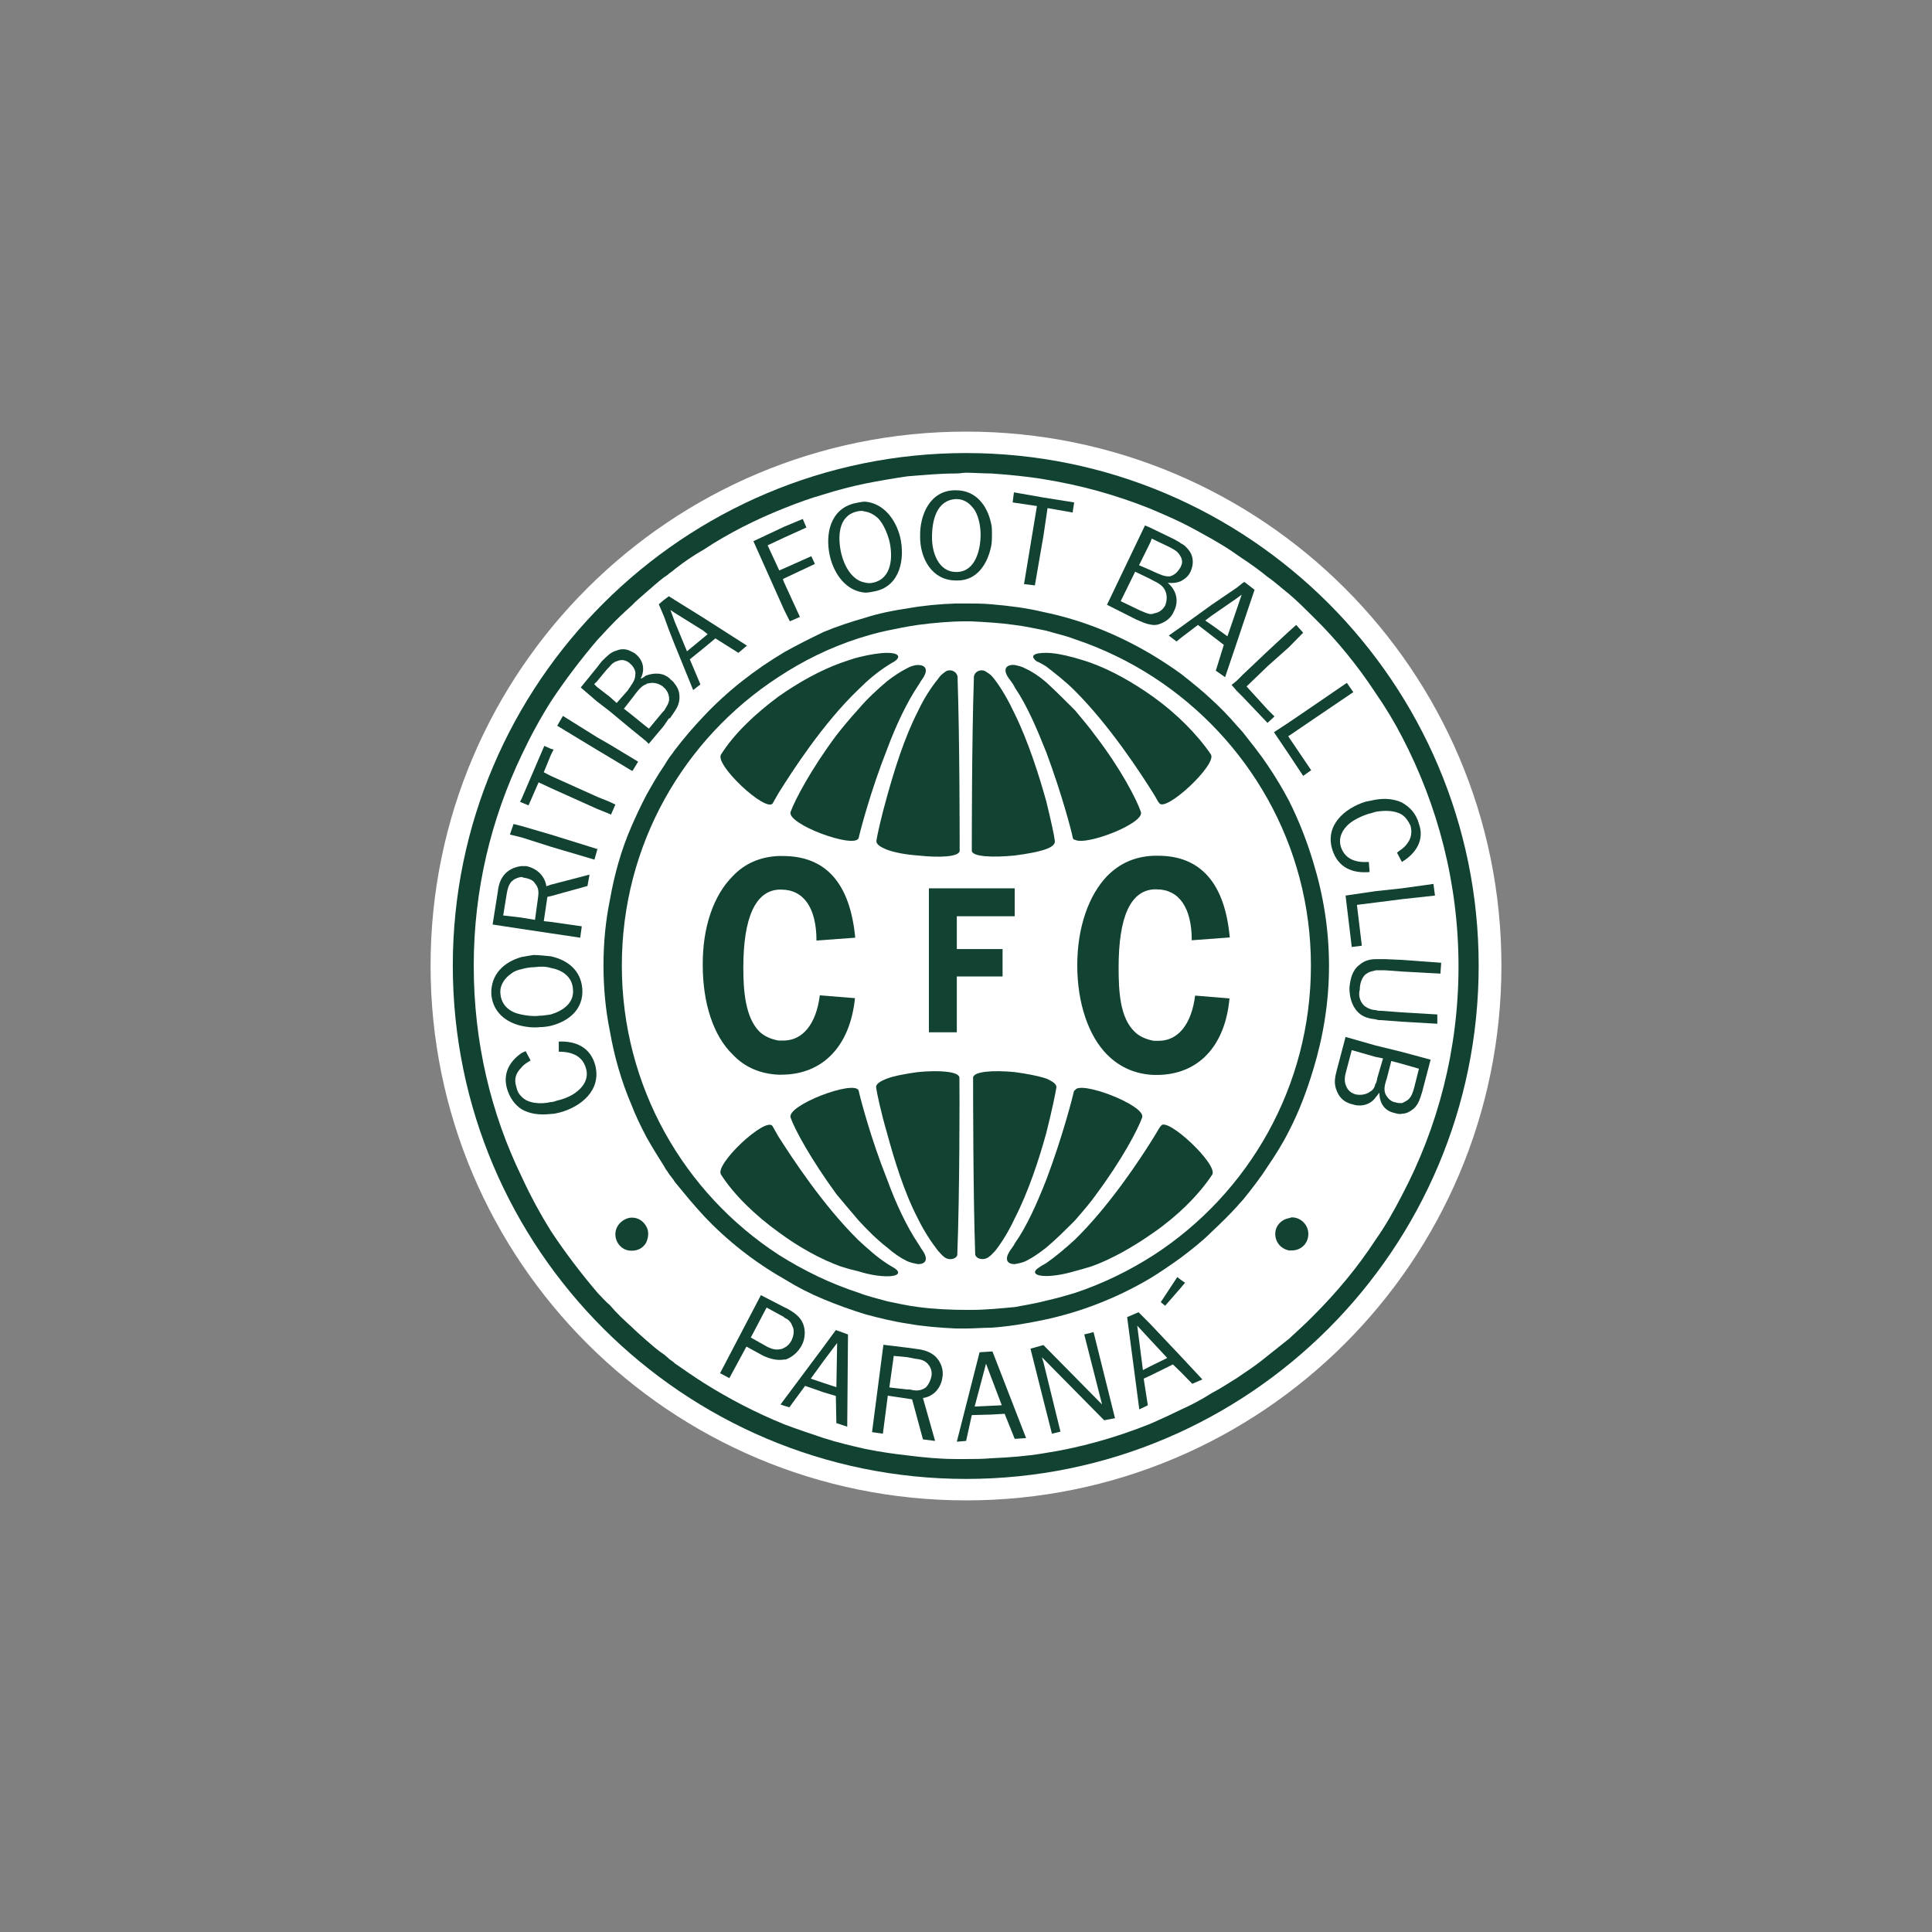 <svg version="1.0" preserveAspectRatio="xMidYMid meet" height="1080" viewBox="0 0 810 810" zoomAndPan="magnify" width="1080" xmlns:xlink="http://www.w3.org/1999/xlink" xmlns="http://www.w3.org/2000/svg"><rect x="0" y="0" width="810" height="810" fill="#808080" stroke="none"/><defs><clipPath id="90f52119ae"><path clip-rule="nonzero" d="M 180.52 180.52 L 629.77 180.52 L 629.77 629.77 L 180.52 629.77 Z M 180.52 180.52"></path></clipPath></defs><g clip-path="url(#90f52119ae)"><path fill-rule="nonzero" fill-opacity="1" d="M 405.051 180.953 C 281.082 180.953 180.52 281.191 180.52 404.836 C 180.52 528.805 281.082 629.043 405.051 629.043 C 529.02 629.043 629.477 528.805 629.477 404.836 C 629.477 281.191 529.02 180.953 405.051 180.953" fill="#ffffff"></path></g><path fill-rule="nonzero" fill-opacity="1" d="M 405.051 620.047 C 286.5 620.047 189.84 523.711 189.84 404.836 C 189.84 286.281 286.5 189.945 405.051 189.945 C 523.602 189.945 619.941 286.281 619.941 404.836 C 619.941 523.711 523.602 620.047 405.051 620.047" fill="#114232"></path><path fill-rule="nonzero" fill-opacity="1" d="M 587.754 308.824 C 584.504 302.539 580.82 296.469 576.703 290.508 C 569.223 279.129 560.445 268.293 550.586 258.648 C 547.336 255.398 543.977 252.039 540.398 249.004 C 537.363 246.621 534.438 243.91 531.406 241.852 C 528.152 239.145 524.793 236.762 521.219 234.375 C 520.352 233.727 519.375 233.184 518.508 232.535 C 515.258 230.148 511.574 227.98 508 225.922 C 503.773 223.539 499.547 221.156 495.102 218.988 C 490.875 216.93 486.434 215.086 482.207 213.246 C 467.793 207.5 453.059 203.383 437.453 200.891 C 430.301 199.699 423.039 199.051 415.562 198.508 C 411.988 198.508 408.301 198.184 405.051 198.184 C 403.859 198.184 402.344 198.508 400.824 198.508 C 393.891 198.508 387.281 199.156 380.453 199.699 C 374.492 200.566 368.75 201.543 362.789 202.734 C 357.047 203.926 351.086 205.441 345.344 207.285 C 339.922 208.801 334.289 210.859 328.871 213.027 C 316.844 217.797 305.465 223.539 294.953 230.477 C 290.727 232.859 286.824 235.566 282.922 238.602 C 282.273 239.254 281.406 239.793 280.539 240.445 C 279.891 241.094 279.023 241.637 278.48 241.961 C 275.773 244.02 273.387 246.188 271.004 248.246 C 268.945 250.09 266.777 251.824 264.719 253.988 C 261.684 256.699 258.434 259.734 255.723 262.66 C 253.883 264.5 252.473 266.234 250.629 268.078 C 243.695 276.203 237.086 284.875 231.125 293.867 C 226.574 301.02 222.457 308.605 218.77 316.41 C 205.875 343.391 198.617 373.082 198.617 404.941 C 198.617 436.801 205.77 466.82 218.77 493.477 C 222.348 501.281 226.574 509.082 231.125 516.344 C 237.086 525.336 243.695 534.004 250.629 542.133 C 252.473 543.977 253.883 545.711 255.723 547.227 C 258.434 550.477 261.684 553.512 264.719 556.219 C 266.777 558.281 268.945 560.121 271.004 561.965 C 273.387 564.023 275.773 566.191 278.48 567.926 C 279.133 568.574 279.996 569.117 280.539 569.766 C 281.406 570.418 282.383 570.957 282.922 571.609 C 286.824 574.316 290.727 577.027 294.953 579.734 C 305.465 586.348 316.844 592.305 328.871 597.184 C 334.289 599.242 339.922 601.082 345.344 602.926 C 351.086 604.77 357.047 606.176 362.789 607.477 C 368.75 608.668 374.492 609.535 380.453 610.188 C 387.387 611.055 393.996 611.703 400.824 611.703 L 405.051 611.703 C 408.301 611.703 411.988 611.703 415.562 611.379 C 423.039 611.055 430.301 610.512 437.453 609.32 C 453.059 606.934 467.793 602.711 482.207 596.965 C 486.434 595.125 490.875 593.066 495.102 591.004 C 499.652 588.945 503.773 586.781 508 584.07 C 511.574 582.227 515.148 579.844 518.508 577.785 C 519.375 577.137 520.352 576.594 521.219 575.941 C 524.793 573.559 528.152 571.176 531.406 568.465 C 534.438 566.082 537.363 563.699 540.398 561.312 C 543.977 557.953 547.336 555.027 550.586 551.668 C 560.445 541.809 569.223 531.297 576.703 519.809 C 580.93 513.852 584.504 507.457 587.754 501.172 C 602.816 472.672 611.488 439.945 611.488 405.16 C 611.488 370.375 602.816 337.648 587.754 308.824" fill="#ffffff"></path><path fill-rule="nonzero" fill-opacity="1" d="M 601.625 375.469 L 587.754 376.984 L 576.703 378.395 L 568.898 379.367 L 570.957 396.492 L 566.73 397.031 L 564.133 375.469 L 576.703 373.625 L 587.754 372.434 L 600.977 370.59 Z M 601.625 375.469" fill="#114232"></path><path fill-rule="nonzero" fill-opacity="1" d="M 564.672 286.281 L 567.383 290.184 L 550.586 301.562 L 540.398 308.496 L 540.074 308.496 L 540.398 309.148 L 549.719 322.91 L 546.359 325.293 L 540.398 316.301 L 534.113 306.98 L 540.398 302.863 L 550.586 295.926 Z M 564.672 286.281" fill="#114232"></path><path fill-rule="nonzero" fill-opacity="1" d="M 540.398 264.719 L 543.434 262.008 L 546.359 265.262 L 540.398 271.328 L 531.406 279.348 L 522.629 287.801 L 531.406 297.445 L 534.332 300.371 L 531.406 303.078 L 521.219 292.352 L 518.508 289.641 L 516.344 287.148 L 518.508 285.414 L 521.219 282.707 L 531.406 273.062 Z M 540.398 264.719" fill="#114232"></path><path fill-rule="nonzero" fill-opacity="1" d="M 518.508 246.406 L 521.219 244.238 L 521.762 244.02 L 525.988 247.27 L 521.219 261.359 L 518.508 269.484 L 513.633 283.898 L 509.73 281.191 L 513.09 270.352 L 508 266.453 L 502.254 262.008 L 495.102 267.426 L 493.262 268.945 L 490.008 266.453 L 495.102 262.875 L 508 253.555 Z M 518.508 246.406" fill="#114232"></path><path fill-rule="nonzero" fill-opacity="1" d="M 480.039 220.289 L 482.098 221.156 L 492.609 226.25 C 493.477 226.898 494.453 227.117 494.996 227.766 C 496.512 228.414 497.703 229.609 498.895 231.34 C 500.414 233.727 500.414 236.762 499.219 239.469 C 498.355 241.527 496.836 242.719 494.996 243.695 C 493.477 244.344 491.742 244.562 489.574 244.344 C 493.152 247.379 494.344 251.824 492.285 256.051 C 491.094 259.082 488.711 260.816 485.676 261.793 C 484.484 262.117 483.289 262.117 482.098 261.793 C 480.039 261.469 478.523 260.602 476.355 259.734 L 464.109 253.555 Z M 480.039 220.289" fill="#114232"></path><path fill-rule="nonzero" fill-opacity="1" d="M 425.098 206.418 L 437.453 208.586 L 450.348 210.645 L 449.699 214.871 L 439.188 213.027 L 437.453 224.73 L 433.875 245.43 L 429.324 244.887 L 434.742 212.16 L 424.559 210.645 Z M 425.098 206.418" fill="#114232"></path><path fill-rule="nonzero" fill-opacity="1" d="M 400.5 205.551 L 400.824 205.551 C 409.277 205.551 414.047 212.16 415.562 219.637 C 415.887 220.832 415.887 222.348 415.887 223.863 C 415.887 225.383 415.887 227.117 415.562 228.957 C 414.047 236.434 409.602 243.371 401.477 243.371 L 400.824 243.371 C 390.641 243.371 385.762 234.051 385.762 225.055 C 385.547 215.738 389.988 205.551 400.5 205.551" fill="#114232"></path><path fill-rule="nonzero" fill-opacity="1" d="M 358.453 210.969 C 359.973 210.645 361.488 210.32 362.68 210.32 C 370.484 210.969 375.574 217.797 377.418 225.273 C 379.477 234.266 377.418 245.43 367.23 247.812 C 365.715 248.137 364.199 248.465 362.68 248.465 C 354.879 247.812 349.785 240.984 347.941 233.184 C 345.883 224.191 347.941 213.352 358.453 210.969" fill="#114232"></path><path fill-rule="nonzero" fill-opacity="1" d="M 328.762 220.832 L 336.566 217.578 L 338.082 221.156 L 328.762 225.383 L 321.828 228.633 L 326.703 239.145 L 328.762 238.277 L 340.141 233.184 L 341.656 236.434 L 328.762 242.504 L 328.219 242.828 L 328.762 244.238 L 335.371 258.648 L 331.145 260.492 L 328.762 255.723 L 315.867 226.898 Z M 328.762 220.832" fill="#114232"></path><path fill-rule="nonzero" fill-opacity="1" d="M 278.371 251.496 L 280.43 249.98 L 282.816 251.496 L 294.844 258.977 L 313.156 270.68 L 309.582 273.711 L 299.938 267.645 L 294.844 271.871 L 289.207 276.422 L 293.652 286.934 L 290.617 289.316 L 282.816 270.137 L 280.43 264.066 L 278.371 258.434 L 276.203 253.34 Z M 278.371 251.496" fill="#114232"></path><path fill-rule="nonzero" fill-opacity="1" d="M 250.414 279.672 L 252.258 277.289 C 253.449 276.098 254.316 275.23 255.508 274.254 C 256.375 273.605 257.348 273.062 258.543 272.738 C 260.602 271.871 262.77 272.086 264.5 273.062 C 265.152 273.387 266.02 273.711 266.562 274.254 C 269.812 276.965 270.461 280.863 268.621 284.441 L 268.945 284.441 C 269.594 284.117 270.137 283.789 270.785 283.25 C 273.172 282.383 275.879 282.055 278.266 282.922 C 278.914 283.25 279.781 283.574 280.324 284.117 C 280.648 284.441 280.973 284.441 280.973 284.766 C 281.84 285.414 282.492 285.957 282.816 286.609 C 284.332 288.449 284.875 290.184 284.875 292.352 C 284.875 294.734 284.008 296.578 282.816 298.312 C 282.164 299.18 281.625 300.152 280.973 301.02 L 280.324 301.344 L 278.266 304.379 L 271.98 311.855 L 270.785 310.664 L 264.5 305.57 L 255.508 298.094 L 250.414 294.195 L 243.48 288.234 Z M 250.414 279.672" fill="#114232"></path><path fill-rule="nonzero" fill-opacity="1" d="M 236 300.152 L 250.414 309.148 L 255.508 312.074 L 264.5 317.492 L 267.535 319.336 L 265.152 323.234 L 264.5 322.91 L 255.508 317.492 L 250.414 314.457 L 233.617 304.273 Z M 236 300.152" fill="#114232"></path><path fill-rule="nonzero" fill-opacity="1" d="M 218.664 334.938 L 228.199 312.723 L 230.91 313.914 L 232.102 314.242 L 230.91 316.625 L 227.984 323.777 L 230.91 325.293 L 250.414 334.07 L 255.508 336.129 L 258 337.324 L 256.156 341.551 L 255.508 341.223 L 250.414 339.164 L 230.91 330.387 L 225.816 328.004 L 221.59 337.648 L 218.664 336.457 L 218.012 336.129 Z M 218.664 334.938" fill="#114232"></path><path fill-rule="nonzero" fill-opacity="1" d="M 208.695 373.949 C 209.02 370.918 209.887 368.207 211.945 366.148 C 213.785 364.305 216.172 363.438 218.555 363.113 L 220.613 363.113 C 224.84 363.98 228.414 367.016 229.066 371.566 L 230.91 370.918 L 247.164 366.691 L 246.297 371.457 L 231.016 375.684 L 229.5 376.008 L 227.984 386.195 L 231.016 386.52 L 243.914 388.363 L 243.262 393.133 L 230.91 391.289 L 218.555 389.445 L 206.527 387.605 Z M 208.695 373.949" fill="#114232"></path><path fill-rule="nonzero" fill-opacity="1" d="M 205.984 416.863 C 205.66 408.41 211.402 403.316 218.555 401.258 C 220.07 400.934 221.805 400.715 223.648 400.391 C 226.031 400.391 228.414 400.715 230.91 400.934 C 237.844 402.449 243.48 406.676 244.129 414.48 C 244.777 423.148 238.387 428.242 230.91 430.082 C 229.391 430.41 227.875 430.625 226.355 430.625 C 223.648 430.949 220.938 430.625 218.555 430.082 C 212.055 428.566 206.633 424.34 205.984 416.863" fill="#114232"></path><path fill-rule="nonzero" fill-opacity="1" d="M 234.809 466.387 C 233.617 466.711 232.102 467.035 230.91 467.035 C 226.355 467.578 221.914 467.035 218.555 464.977 C 215.844 463.137 213.785 460.426 212.594 456.523 C 210.754 450.238 213.461 445.145 218.555 441.57 C 219.203 441.246 219.746 440.922 220.398 440.703 L 222.457 444.605 C 220.938 445.473 219.422 446.445 218.555 447.637 C 216.496 449.699 215.305 452.191 216.496 455.766 C 216.82 457.281 217.363 458.477 218.555 459.668 C 221.266 462.703 226.684 463.027 230.91 462.051 C 231.773 462.051 232.75 461.727 233.617 461.402 C 236.652 460.75 239.902 459.344 242.07 457.5 C 245.105 455.117 246.84 451.539 245.645 447.855 C 244.129 442.438 239.359 440.922 234.27 440.922 L 234.27 436.695 C 241.418 436.367 247.488 439.078 249.547 446.555 C 252.258 457.066 243.586 464 234.809 466.387" fill="#114232"></path><path fill-rule="nonzero" fill-opacity="1" d="M 250.414 356.18 L 249.223 360.406 L 230.91 354.988 L 218.664 351.086 L 213.785 349.895 L 215.305 345.449 L 218.664 346.316 L 230.91 349.895 L 250.414 355.961 L 250.738 355.961 Z M 250.414 356.18" fill="#114232"></path><path fill-rule="nonzero" fill-opacity="1" d="M 270.895 521 C 269.703 523.062 267.645 524.359 264.934 524.359 L 264.609 524.359 C 261.035 524.359 258 521.328 258 517.426 C 258 513.852 261.035 510.816 264.609 510.492 L 264.934 510.492 C 267.645 510.492 269.703 512.008 270.895 514.066 C 271.547 515.258 271.762 516.125 271.762 517.316 C 271.762 518.508 271.438 519.809 270.895 521" fill="#114232"></path><path fill-rule="nonzero" fill-opacity="1" d="M 320.094 568.465 L 312.941 564.566 L 305.789 577.785 L 301.887 575.727 L 319.008 543 L 328.871 548.094 L 330.062 548.637 C 332.773 550.152 335.48 551.996 336.672 554.922 C 337.863 557.953 337.539 561.531 336.023 564.238 C 334.504 566.949 332.121 569.008 329.414 569.984 L 328.762 569.984 C 325.727 570.523 322.801 569.656 320.094 568.465" fill="#114232"></path><path fill-rule="nonzero" fill-opacity="1" d="M 355.203 598.156 L 350.652 596.641 L 350.434 585.262 L 345.344 583.746 L 337.539 581.035 L 330.93 590.031 L 328.762 589.379 L 327.246 588.84 L 328.762 586.781 L 345.344 564.566 L 350.434 557.629 L 355.527 559.473 Z M 355.203 598.156" fill="#114232"></path><path fill-rule="nonzero" fill-opacity="1" d="M 395.082 577.676 C 394.43 581.902 391.504 585.48 386.953 586.129 L 392.047 604.117 L 386.953 603.469 L 382.402 586.672 L 380.344 586.348 L 372.215 585.152 L 370.156 601.082 L 365.605 600.434 L 370.375 563.805 L 380.234 565 L 384.137 565.539 C 387.172 565.863 390.098 566.73 392.266 568.789 C 394.539 571.066 395.73 574.426 395.082 577.676" fill="#114232"></path><path fill-rule="nonzero" fill-opacity="1" d="M 425.426 603.25 L 421.199 592.738 L 415.562 593.066 L 407.434 593.281 L 405.051 604.117 L 401.148 604.441 L 410.688 566.949 L 415.562 566.625 L 416.105 566.625 L 430.191 602.926 Z M 425.426 603.25" fill="#114232"></path><path fill-rule="nonzero" fill-opacity="1" d="M 462.918 595.449 L 437.453 569.656 L 436.801 569.008 L 437.453 571.066 L 444.605 600.219 L 441.027 601.082 L 437.453 586.996 L 432.035 565.43 L 437.453 563.914 L 462.051 588.84 L 454.574 559.473 L 458.477 558.496 L 467.469 594.582 Z M 462.918 595.449" fill="#114232"></path><path fill-rule="nonzero" fill-opacity="1" d="M 499.871 580.168 L 495.102 575.293 L 491.742 572.043 L 482.098 576.809 L 479.5 578.004 L 481.23 589.164 L 477.656 590.898 L 472.562 552.211 L 477.332 550.152 L 482.098 554.922 L 495.102 568.684 L 504.098 578.328 Z M 499.871 580.168" fill="#114232"></path><path fill-rule="nonzero" fill-opacity="1" d="M 486.648 545.926 L 493.586 535.414 L 495.102 536.605 L 496.836 537.797 L 495.102 539.859 L 488.492 547.441 Z M 486.648 545.926" fill="#114232"></path><path fill-rule="nonzero" fill-opacity="1" d="M 541.59 524.254 L 540.398 524.254 C 537.148 523.602 534.656 520.895 534.656 517.316 C 534.656 514.066 537.039 511.355 540.398 510.707 C 540.723 510.707 541.266 510.383 541.59 510.383 C 545.492 510.383 548.527 513.633 548.527 517.316 C 548.527 521.328 545.492 524.254 541.59 524.254" fill="#114232"></path><path fill-rule="nonzero" fill-opacity="1" d="M 550.586 448.398 C 547.875 457.391 544.625 466.062 540.398 474.188 C 537.691 479.605 534.656 484.375 531.406 489.141 C 528.371 493.91 524.793 498.461 521.219 502.906 C 520.352 503.773 519.375 504.965 518.508 505.938 C 515.258 509.516 511.574 513.09 508 516.449 C 504.098 520.352 499.547 523.93 495.102 527.285 C 490.875 530.32 486.648 533.246 482.207 535.957 C 468.445 544.082 453.383 550.043 437.453 553.402 C 430.301 554.922 423.039 556.113 415.562 556.652 C 411.988 556.652 408.301 556.98 405.051 556.98 L 400.824 556.98 C 393.891 556.652 387.062 556.113 380.453 554.922 C 374.492 554.055 368.426 552.535 362.789 551.02 C 356.828 549.176 351.086 547.117 345.344 544.734 C 339.598 542.352 334.289 539.641 328.871 536.281 C 316.301 529.129 304.812 520.137 294.953 509.625 C 290.727 505.07 286.824 500.305 282.922 495.535 C 282.273 494.344 281.406 493.477 280.539 492.285 C 279.891 491.094 279.023 490.227 278.48 489.035 C 275.773 484.809 273.387 480.906 271.004 476.68 C 268.621 472.129 266.453 467.688 264.719 463.137 C 260.492 453.273 257.566 442.98 255.723 432.469 C 253.883 423.473 253.016 414.152 253.016 404.836 C 253.016 395.191 253.883 386.195 255.723 377.203 C 257.566 366.691 260.492 356.18 264.719 346.535 C 266.562 342.309 268.621 337.863 271.004 333.312 C 273.387 329.086 275.773 324.859 278.48 320.961 C 279.133 319.77 279.996 318.574 280.539 317.707 C 281.406 316.516 282.383 315.324 282.922 314.457 C 286.824 309.363 290.727 304.812 294.953 300.371 C 304.812 289.859 316.301 280.863 328.871 273.387 C 334.289 270.352 339.707 267.645 345.344 264.934 C 351.086 262.551 356.719 260.707 362.789 258.977 C 368.531 257.133 374.492 255.941 380.453 255.074 C 387.062 253.883 394 253.23 400.824 253.016 L 405.051 253.016 C 408.301 253.016 411.988 253.016 415.562 253.34 C 423.039 253.988 430.301 254.855 437.453 256.59 C 453.383 259.84 468.336 265.91 482.207 274.039 C 486.758 276.746 490.875 279.457 495.102 282.488 C 499.652 286.066 504.098 289.641 508 293.328 C 511.574 296.578 515.148 300.262 518.508 304.164 C 519.375 305.031 520.352 306.223 521.219 307.199 C 524.793 311.75 528.371 316.191 531.406 320.742 C 534.656 325.512 537.691 330.605 540.398 335.699 C 544.625 344.148 547.875 352.492 550.586 361.488 C 554.812 375.25 557.195 389.664 557.195 405.051 C 557.195 419.898 554.812 434.527 550.586 448.398" fill="#114232"></path><path fill-rule="nonzero" fill-opacity="1" d="M 572.477 336.129 C 573.992 335.805 575.508 335.48 576.703 335.266 C 580.602 334.613 584.504 334.938 587.754 336.457 C 591.008 338.297 593.715 341.008 594.906 345.449 C 597.293 352.062 593.715 357.805 587.754 361.379 L 585.695 357.48 C 586.562 356.828 587.215 356.285 587.754 355.961 C 590.789 353.578 592.523 350.219 591.332 346.102 C 590.465 344.258 589.273 342.523 587.754 341.551 C 584.723 339.707 580.602 339.707 576.703 340.355 C 575.836 340.684 574.645 341.008 573.668 341.223 C 570.957 342.09 567.707 343.609 565.539 345.449 C 562.832 347.836 560.988 351.195 562.18 355.094 C 564.023 360.512 568.793 361.703 573.883 361.379 L 574.211 365.605 C 567.059 366.258 560.988 363.766 558.605 356.285 C 555.355 345.992 563.805 338.84 572.477 336.129" fill="#114232"></path><path fill-rule="nonzero" fill-opacity="1" d="M 596.207 457.934 C 595.34 460.641 594.691 463.027 592.633 464.867 C 591.113 466.062 589.598 466.926 587.863 466.926 C 586.672 467.254 585.805 466.926 584.613 466.602 C 580.387 465.734 578.328 462.375 578.328 458.148 C 577.676 458.801 577.461 459.344 576.809 459.992 C 574.75 463.027 570.852 464.219 567.164 463.027 C 564.133 462.375 561.746 460.641 560.555 457.609 C 559.039 454.25 559.688 451.648 560.555 448.289 L 564.133 434.742 L 576.703 438.32 L 587.754 441.027 L 599.785 444.281 Z M 596.207 457.934" fill="#114232"></path><path fill-rule="nonzero" fill-opacity="1" d="M 571.934 421.633 C 573.449 422.824 575.293 423.473 576.703 423.473 C 577.57 423.797 578.543 423.797 579.41 423.797 L 587.863 424.449 L 602.602 425.316 L 602.602 429.215 L 587.863 428.352 L 579.195 427.699 C 578.328 427.699 577.676 427.699 576.809 427.375 C 574.102 427.051 571.391 426.508 569.332 424.34 C 566.625 421.633 565.758 417.73 565.758 414.152 C 566.082 410.578 566.949 406.676 569.984 404.508 C 572.043 402.668 574.535 402.125 576.918 402.125 L 580.82 402.125 L 587.973 402.449 L 604.227 403.641 L 603.902 408.195 L 587.973 407.328 L 580.496 406.785 L 576.918 406.785 C 575.727 407.109 574.211 407.328 573.344 407.977 C 570.957 409.168 570.09 412.527 570.09 414.914 C 569.441 417.188 570.09 419.898 571.934 421.633" fill="#114232"></path><path fill-rule="nonzero" fill-opacity="1" d="M 483.617 283.898 C 473.43 277.289 462.27 271.871 450.566 267.969 C 446.664 266.453 442.438 265.586 438.535 264.395 C 433.984 263.527 429.867 262.551 425.316 262.008 C 419.355 261.141 413.285 260.816 407 260.492 L 404.941 260.492 C 398.332 260.492 391.398 261.141 384.785 262.008 C 380.234 262.66 376.117 263.527 371.891 264.395 C 367.664 265.262 363.766 266.453 359.863 267.645 C 347.836 271.547 336.781 276.965 326.27 283.898 C 286.715 309.691 260.707 354.121 260.707 404.836 C 260.707 455.551 286.824 500.305 326.488 526.094 C 336.996 532.707 348.051 538.125 360.078 542.023 C 363.98 543.543 367.883 544.41 372.109 545.602 C 376.336 546.469 380.562 547.441 385.004 547.984 C 391.613 548.852 398.551 549.176 405.16 549.176 L 407.219 549.176 C 413.504 549.176 419.57 548.527 425.531 547.984 C 430.082 547.117 434.203 546.469 438.754 545.277 C 442.652 544.41 446.879 543.215 450.781 542.023 C 462.484 538.125 473.539 532.707 483.832 526.094 C 523.496 500.305 549.609 455.551 549.609 404.836 C 549.609 354.121 523.277 309.691 483.617 283.898" fill="#ffffff"></path><path fill-rule="nonzero" fill-opacity="1" d="M 425.426 278.805 C 426.941 279.129 428.457 279.457 429.977 280.324 C 432.684 281.516 435.719 283.574 438.645 286.066 C 442.547 289.641 446.773 293.867 450.672 297.77 C 453.926 301.672 456.957 305.246 459.125 308.281 C 469.961 322.367 476.574 335.266 478.305 340.355 C 480.148 345.125 455.223 354.77 450.672 352.062 C 450.023 352.062 450.023 351.734 449.805 351.41 C 449.266 348.375 445.039 332.555 438.754 315.648 C 434.852 305.789 430.625 295.82 425.531 288.344 C 424.992 287.148 424.34 286.281 423.473 285.09 C 419.68 280.324 422.172 278.48 425.426 278.805" fill="#114232"></path><path fill-rule="nonzero" fill-opacity="1" d="M 408.301 284.551 C 407.977 281.516 411.555 279.996 413.719 281.84 C 415.238 282.707 415.781 283.355 416.754 284.551 C 419.789 288.449 422.715 293.543 425.426 299.285 C 431.168 310.988 435.609 325.078 438.645 335.914 C 440.703 344.367 442.004 350.328 442.219 352.387 C 442.547 353.902 441.027 355.094 438.645 355.961 C 435.395 357.152 430.516 358.02 425.426 358.672 C 416.754 359.539 407.434 359.32 407.434 356.613 C 407.434 350.867 407.434 309.691 408.301 284.551" fill="#114232"></path><path fill-rule="nonzero" fill-opacity="1" d="M 396.059 281.84 C 398.117 279.996 401.801 281.516 401.477 284.551 C 402.344 309.797 402.344 350.867 402.344 356.613 C 402.344 359.32 393.672 359.645 384.895 358.672 C 380.129 358.348 375.25 357.48 372 356.285 C 368.965 355.094 367.23 353.902 367.449 352.387 C 367.773 350.328 369.289 343.066 372 333.531 C 375.035 322.695 379.152 309.258 384.895 298.094 C 387.281 293 390.312 288.234 393.348 284.551 C 394.215 283.25 394.863 282.707 396.059 281.84" fill="#114232"></path><path fill-rule="nonzero" fill-opacity="1" d="M 384.895 278.805 C 387.93 278.805 389.664 280.648 386.414 285.09 C 385.762 285.957 385.547 286.609 384.895 287.477 C 380.129 294.629 375.574 304.273 372 313.914 C 365.066 331.363 360.621 348.484 359.973 351.41 C 358.129 355.961 329.629 345.449 331.473 340.355 C 333.312 335.266 340.141 322.367 350.652 308.281 C 353.035 305.246 356.395 301.129 359.973 297.227 C 363.547 293 367.773 289.102 372 285.523 C 374.711 283.465 377.418 281.625 379.801 280.43 C 381.645 279.348 383.379 278.805 384.895 278.805" fill="#114232"></path><path fill-rule="nonzero" fill-opacity="1" d="M 302.32 316.301 C 307.738 307.629 316.734 299.18 326.379 292.027 C 334.832 286.066 344.043 280.973 352.496 277.938 C 355.203 277.07 357.586 276.098 359.973 275.555 C 364.738 274.363 368.965 273.711 372 273.711 C 376.551 273.711 377.961 275.23 375.035 277.289 C 373.844 277.938 372.977 278.48 372 279.129 C 367.773 281.84 363.871 285.09 359.973 288.992 C 344.91 303.406 332.012 323.559 326.379 332.555 C 325.188 334.613 324.32 336.133 323.992 336.781 C 321.285 340.898 299.395 320.527 302.32 316.301" fill="#114232"></path><path fill-rule="nonzero" fill-opacity="1" d="M 307.199 367.34 C 312.289 361.922 318.902 359.211 326.379 358.887 L 328.219 358.887 C 346.207 358.887 356.395 370.266 358.562 393.133 L 342.309 394.324 C 342.309 380.562 336.891 372.977 327.57 372.977 L 326.379 372.977 C 316.734 373.625 311.641 384.68 311.641 405.703 C 311.641 415.562 312.508 426.398 318.25 432.359 C 320.309 434.418 323.02 435.609 326.379 436.262 L 328.438 436.262 C 336.562 436.262 342.199 429.324 343.715 417.297 L 358.453 418.488 C 356.395 438.645 344.91 450.566 327.57 450.566 L 326.379 450.566 C 318.902 450.238 312.289 447.531 307.199 442.113 C 299.07 434.309 294.629 420.547 294.629 404.617 C 294.52 388.906 299.07 375.469 307.199 367.34" fill="#114232"></path><path fill-rule="nonzero" fill-opacity="1" d="M 372 535.09 C 368.965 535.09 364.848 534.547 359.973 533.031 C 357.586 532.488 355.203 531.84 352.496 530.973 C 344.043 527.938 334.832 522.844 326.379 516.559 C 316.734 509.625 307.738 500.953 302.32 492.5 C 299.285 488.277 321.176 467.902 323.887 472.129 C 324.211 472.672 325.078 474.188 326.27 476.355 C 332.012 485.352 344.91 505.18 359.863 519.918 C 363.766 523.496 367.664 527.07 371.891 529.781 C 372.758 530.32 373.734 530.973 374.926 531.621 C 377.961 533.57 376.551 535.09 372 535.09" fill="#114232"></path><path fill-rule="nonzero" fill-opacity="1" d="M 384.895 529.996 C 383.379 529.672 381.645 529.453 379.801 528.48 C 377.418 527.285 374.711 525.445 372 523.062 C 367.773 519.809 363.547 515.582 359.973 511.684 C 356.395 507.457 353.035 503.555 350.652 500.629 C 340.141 486.215 333.207 473.645 331.473 468.555 C 329.629 463.461 358.129 452.625 359.973 457.176 C 360.621 460.211 365.066 477.332 372 494.668 C 375.574 504.531 380.129 514.176 384.895 521.328 C 385.547 522.195 385.762 522.844 386.414 523.711 C 389.664 528.152 387.93 529.996 384.895 529.996" fill="#114232"></path><path fill-rule="nonzero" fill-opacity="1" d="M 401.367 525.555 C 401.691 527.613 398.117 528.805 395.949 527.07 C 394.758 526.203 394.105 525.227 393.238 524.359 C 390.207 520.461 387.281 515.91 384.785 510.816 C 379.043 499.762 374.926 486.215 371.891 475.055 C 369.184 465.734 367.664 458.258 367.34 456.09 C 367.016 454.574 368.855 453.383 371.891 452.191 C 375.141 450.996 380.02 450.133 384.785 449.48 C 393.457 448.613 402.234 449.156 402.234 451.863 C 402.344 457.715 402.344 500.629 401.367 525.555" fill="#114232"></path><path fill-rule="nonzero" fill-opacity="1" d="M 401.148 409.387 L 401.148 432.793 L 389.445 432.793 L 389.445 372.434 L 425.426 372.434 L 425.426 384.137 L 401.148 384.137 L 401.148 397.898 L 420.332 397.898 L 420.332 409.387 Z M 401.148 409.387" fill="#114232"></path><path fill-rule="nonzero" fill-opacity="1" d="M 414.586 526.961 C 412.203 528.805 408.629 527.613 408.844 525.445 C 407.977 500.52 407.977 457.609 407.977 451.863 C 407.977 449.156 416.645 448.613 425.426 449.48 C 430.191 450.133 435.07 450.996 438.645 452.191 C 441.355 453.383 443.195 454.574 442.871 456.09 C 442.547 458.148 441.027 465.734 438.645 475.055 C 435.609 486.109 431.168 499.652 425.426 510.816 C 423.039 515.91 420.332 520.461 417.297 524.359 C 416.43 525.227 415.781 526.094 414.586 526.961" fill="#114232"></path><path fill-rule="nonzero" fill-opacity="1" d="M 425.426 529.996 C 422.391 529.996 420.656 528.152 423.906 523.711 C 424.449 522.844 425.098 522.195 425.426 521.328 C 430.516 514.176 434.742 504.531 438.645 494.668 C 445.254 477.223 449.699 460.102 450.348 457.176 L 450.672 457.176 C 452.191 452.625 480.691 463.461 478.848 468.555 C 477.004 473.645 470.395 486.215 459.668 500.629 C 457.609 503.664 454.25 507.566 450.672 511.684 C 446.773 515.582 442.547 519.809 438.645 523.062 C 435.609 525.445 432.902 527.285 430.516 528.48 C 428.785 529.453 426.941 529.672 425.426 529.996" fill="#114232"></path><path fill-rule="nonzero" fill-opacity="1" d="M 508.215 492.5 C 502.473 501.172 493.477 509.949 483.617 516.777 C 475.164 522.734 466.168 527.828 457.824 530.863 C 455.117 531.73 452.73 532.379 450.672 532.922 C 445.578 534.438 441.355 534.98 438.645 534.98 C 434.094 534.98 432.359 533.465 435.609 531.406 C 436.477 530.754 437.453 530.215 438.645 529.562 C 442.547 526.855 446.773 523.277 450.672 519.703 C 465.086 505.613 477.98 486.109 483.723 476.789 C 485.242 474.406 486.109 472.562 486.758 472.02 C 489.035 467.902 510.926 488.277 508.215 492.5" fill="#114232"></path><path fill-rule="nonzero" fill-opacity="1" d="M 475.598 432.469 C 477.656 434.527 480.363 435.719 483.723 436.367 L 485.785 436.367 C 493.91 436.367 499.547 429.434 501.062 417.406 L 515.477 418.598 C 513.633 438.754 502.254 450.672 484.918 450.672 L 483.723 450.672 C 476.246 450.348 469.637 447.637 464.219 442.219 C 456.418 434.418 451.648 420.656 451.648 404.727 C 451.648 388.797 456.418 375.359 464.219 367.23 C 469.637 361.812 475.922 359.105 483.723 358.777 L 485.566 358.777 C 503.23 358.777 513.523 370.156 515.582 393.023 L 499.652 394.215 C 499.652 380.453 494.234 372.867 484.918 372.867 L 483.723 372.867 C 473.863 373.516 468.988 384.57 468.988 405.594 C 468.988 415.672 469.527 426.508 475.598 432.469" fill="#114232"></path><path fill-rule="nonzero" fill-opacity="1" d="M 486 336.672 C 485.352 336.023 484.809 334.613 483.617 332.773 C 478.199 324.102 465.301 304.27 450.566 289.535 C 446.664 285.633 442.438 282.383 438.535 279.348 C 437.344 278.699 436.152 277.832 434.637 277.289 C 431.602 274.906 433.441 273.711 438.535 273.711 C 441.57 273.711 445.473 274.363 450.566 275.77 C 452.625 276.422 454.789 276.965 457.176 277.832 C 465.629 280.863 474.84 285.957 483.617 292.242 C 493.262 299.18 501.93 307.848 507.672 316.301 C 510.383 320.527 488.492 340.898 486 336.672" fill="#114232"></path><path fill-rule="nonzero" fill-opacity="1" d="M 288.016 273.062 L 294.844 267.426 L 296.688 265.91 L 294.844 264.395 L 282.816 256.914 L 281.082 255.723 L 282.816 260.492 Z M 288.016 273.062" fill="#ffffff"></path><path fill-rule="nonzero" fill-opacity="1" d="M 261.574 297.121 L 264.609 299.504 L 270.895 304.598 L 272.086 305.465 L 277.832 298.527 C 278.156 298.203 278.156 298.203 278.48 297.879 C 279.348 296.359 280.539 294.844 280.539 293.109 C 280.539 291.051 279.672 289.535 278.48 288.344 C 278.156 288.344 278.156 288.016 278.156 288.016 C 276.312 286.5 273.93 285.957 271.871 286.5 C 271.547 286.5 271.219 286.5 271.004 286.824 C 269.16 287.477 267.969 288.883 266.777 290.402 L 264.719 293.109 Z M 261.574 297.121" fill="#ffffff"></path><path fill-rule="nonzero" fill-opacity="1" d="M 362.68 244.238 C 363.871 244.562 365.066 244.562 366.258 244.238 C 374.059 242.395 374.383 233.184 372.867 226.789 C 372 223.539 370.484 219.855 368.316 217.473 C 366.797 215.953 364.738 214.762 362.57 214.438 C 361.707 214.113 360.512 214.113 359.32 214.438 C 351.195 216.277 351.195 225.488 352.711 232.102 C 354.012 237.41 357.262 243.371 362.68 244.238" fill="#ffffff"></path><path fill-rule="nonzero" fill-opacity="1" d="M 400.824 239.793 L 401.477 239.793 C 408.953 239.469 411.121 230.477 411.121 224.191 C 411.121 220.938 410.469 217.039 408.734 214.004 C 406.895 211.293 404.508 209.234 400.934 209.234 C 392.48 209.559 390.746 218.555 390.746 225.164 C 390.641 231.34 393.348 239.793 400.824 239.793" fill="#ffffff"></path><path fill-rule="nonzero" fill-opacity="1" d="M 255.508 292.027 L 258.543 294.734 L 263.309 289.316 C 263.633 288.668 264.176 288.125 264.5 287.477 C 265.367 286.281 266.344 284.766 266.344 282.922 C 266.668 281.406 265.695 279.672 264.5 278.48 C 264.176 278.48 264.176 278.156 264.176 278.156 C 262.336 276.637 260.602 276.312 258.434 277.289 C 257.242 277.613 256.375 278.48 255.398 279.672 C 255.074 279.996 254.75 280.324 254.531 280.539 L 250.305 285.633 L 249.113 286.824 L 250.305 288.016 Z M 255.508 292.027" fill="#ffffff"></path><path fill-rule="nonzero" fill-opacity="1" d="M 483.941 239.793 C 486 240.66 488.168 241.852 490.551 241.637 C 492.395 241.094 493.801 239.793 494.777 238.059 C 494.777 238.059 495.102 237.734 495.102 237.41 C 495.754 236.219 495.754 235.027 495.102 233.508 C 494.777 233.184 494.777 232.859 494.562 232.641 C 493.367 230.801 491.852 230.258 490.336 229.391 L 482.859 225.816 L 482.316 227.332 L 477.547 236.977 L 482.316 239.035 Z M 483.941 239.793" fill="#ffffff"></path><path fill-rule="nonzero" fill-opacity="1" d="M 482.098 257.457 C 482.641 257.457 483.289 257.457 483.941 257.133 C 486 256.809 487.516 255.617 488.492 253.883 C 489.359 251.824 489.359 249.332 488.492 247.598 C 487.625 245.539 485.457 244.344 483.398 243.371 L 482.207 242.719 L 475.922 239.688 L 469.855 252.039 L 477.98 255.941 C 479.5 256.59 480.691 257.133 482.098 257.457" fill="#ffffff"></path><path fill-rule="nonzero" fill-opacity="1" d="M 383.703 569.656 L 380.453 569.008 L 374.711 568.465 L 372.867 581.688 L 380.344 582.555 L 381.535 582.555 C 383.922 583.203 386.086 583.203 388.145 581.688 C 389.34 580.496 390.207 578.652 390.531 576.918 C 390.855 574.859 390.207 573.016 388.688 571.5 C 387.281 570.199 385.762 569.875 383.703 569.656" fill="#ffffff"></path><path fill-rule="nonzero" fill-opacity="1" d="M 583.312 444.82 L 581.469 451.973 C 580.82 454.031 579.953 456.523 580.82 458.582 C 581.688 460.426 583.203 461.941 585.047 462.16 C 585.914 462.484 586.887 462.484 587.754 462.484 C 588.621 462.16 589.598 461.617 590.465 460.969 C 591.98 459.449 592.305 457.934 592.848 456.199 L 594.906 448.07 L 587.754 446.012 Z M 583.312 444.82" fill="#ffffff"></path><path fill-rule="nonzero" fill-opacity="1" d="M 476.789 555.785 L 479.172 574.426 L 482.098 572.91 L 489.359 569.332 L 482.098 561.531 Z M 476.789 555.785" fill="#ffffff"></path><path fill-rule="nonzero" fill-opacity="1" d="M 566.73 440.27 L 564.348 449.266 C 563.805 451.105 563.48 453.492 564.348 455.223 C 565 457.066 566.406 458.258 568.25 458.801 C 570.633 459.344 573.016 458.801 574.535 457.609 C 575.727 456.957 576.375 455.766 576.594 454.574 C 577.242 453.707 577.242 452.73 577.461 451.863 L 579.844 443.738 L 576.594 443.086 Z M 566.73 440.27" fill="#ffffff"></path><path fill-rule="nonzero" fill-opacity="1" d="M 413.395 571.719 L 408.629 589.707 L 415.562 589.379 L 420.004 589.164 L 415.562 577.461 Z M 413.395 571.719" fill="#ffffff"></path><path fill-rule="nonzero" fill-opacity="1" d="M 224.297 385.652 L 225.488 376.984 C 225.816 374.602 226.141 372.434 224.297 370.375 C 223.43 368.855 221.59 368.316 219.746 367.988 C 219.422 367.988 218.879 367.664 218.555 367.664 C 216.711 367.988 215.52 368.531 214.328 369.723 C 213.137 371.242 212.812 372.758 212.484 374.492 L 210.969 383.812 L 218.445 384.68 Z M 224.297 385.652" fill="#ffffff"></path><path fill-rule="nonzero" fill-opacity="1" d="M 339.922 578.004 L 345.344 579.844 L 350.652 581.578 L 350.977 563.047 L 345.344 570.523 Z M 339.922 578.004" fill="#ffffff"></path><path fill-rule="nonzero" fill-opacity="1" d="M 331.797 562.074 C 332.664 560.23 333.312 557.848 332.121 555.789 C 331.473 553.945 330.277 553.078 328.871 552.43 L 328.547 552.102 L 321.395 548.203 L 314.781 560.773 L 321.719 564.672 C 323.562 565.539 325.293 566.191 327.68 565.539 C 328.004 565.539 328.547 565.215 328.871 565 C 329.953 564.566 331.145 563.371 331.797 562.074" fill="#ffffff"></path><path fill-rule="nonzero" fill-opacity="1" d="M 514.609 266.777 L 518.508 255.398 L 520.57 249.332 L 518.508 250.848 L 508 258.109 L 505.289 260.168 L 508 262.008 Z M 514.609 266.777" fill="#ffffff"></path><path fill-rule="nonzero" fill-opacity="1" d="M 226.141 425.855 C 227.656 425.855 229.391 425.531 230.91 425.316 C 236 423.797 240.77 420.547 240.227 414.805 C 239.902 409.387 235.676 406.676 230.91 405.809 C 228.848 405.16 226.355 405.16 224.297 405.484 C 222.457 405.484 220.398 405.809 218.555 406.352 C 217.039 406.676 215.52 407.219 214.328 408.195 C 211.621 410.035 209.559 412.961 209.777 416.32 C 210.102 421.738 214.004 424.449 218.445 425.316 C 221.047 425.855 223.758 426.184 226.141 425.855" fill="#ffffff"></path></svg>